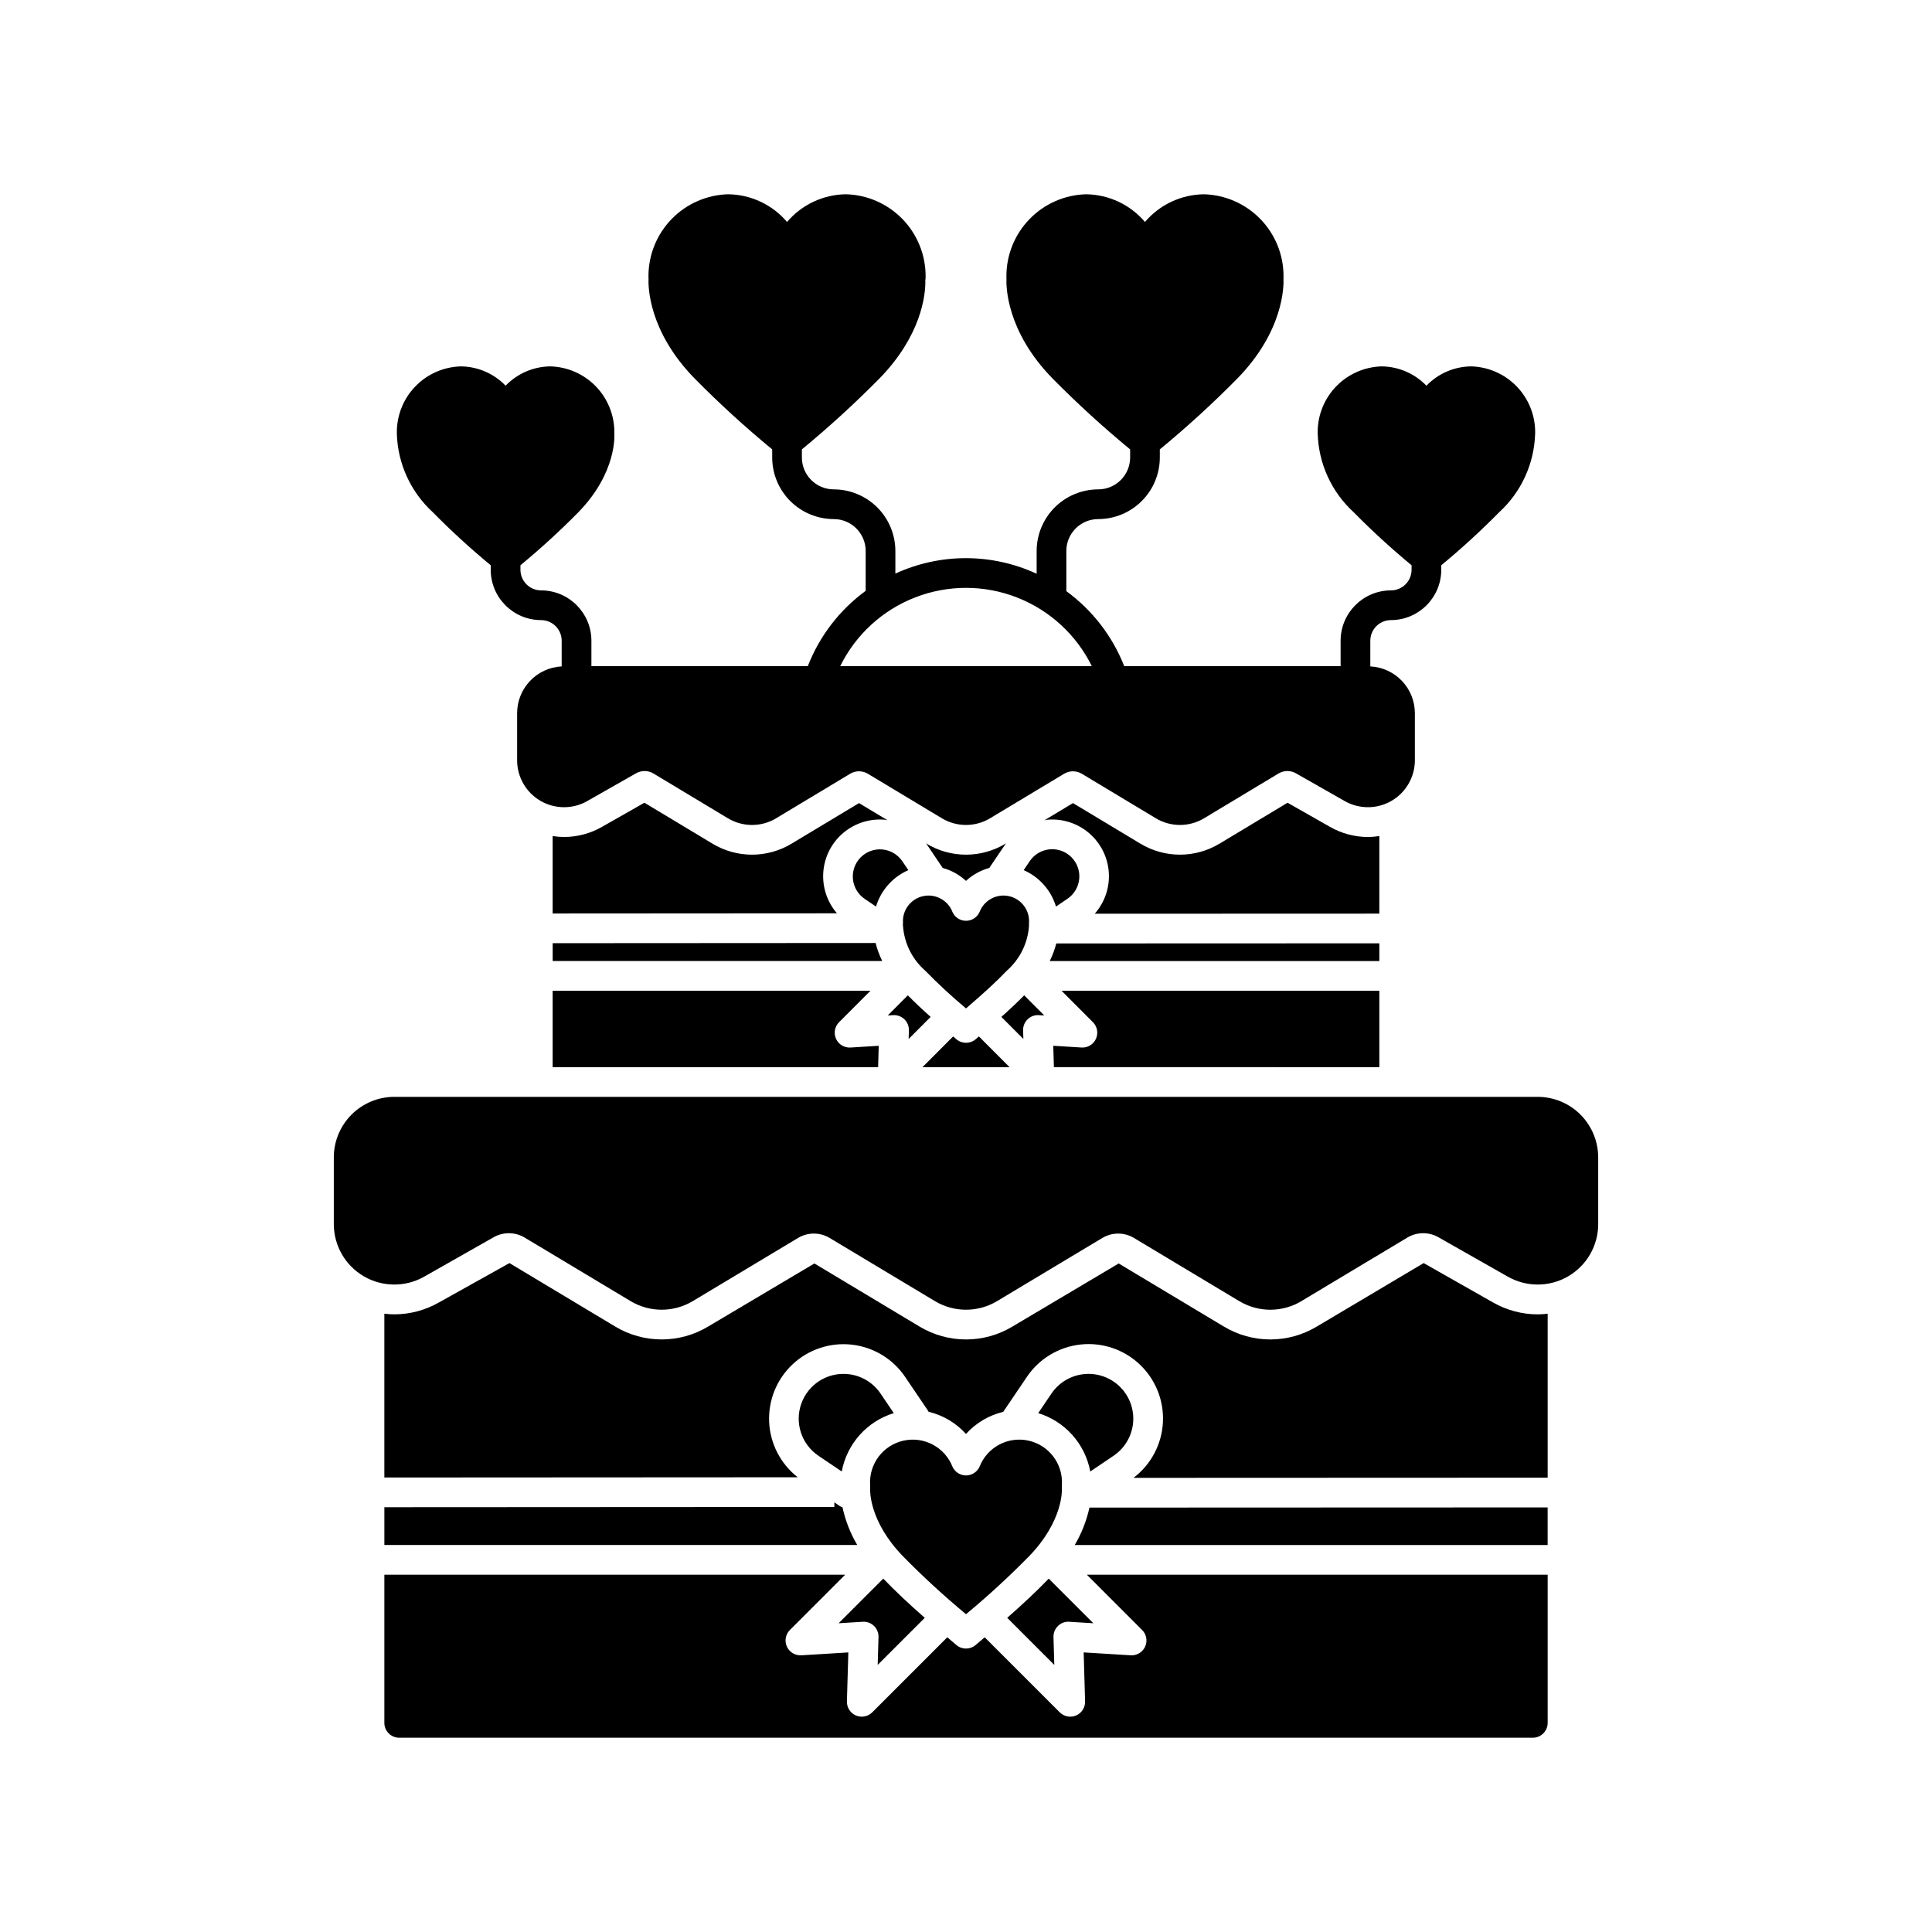 <?xml version="1.0" encoding="UTF-8"?>
<!-- Uploaded to: SVG Repo, www.svgrepo.com, Generator: SVG Repo Mixer Tools -->
<svg fill="#000000" width="800px" height="800px" version="1.1" viewBox="144 144 512 512" xmlns="http://www.w3.org/2000/svg">
 <path d="m567.54 450.71v17.676c0 5.707-3.031 10.984-7.965 13.855-4.93 2.871-11.016 2.906-15.98 0.09l-18.418-10.457c-2.562-1.449-5.703-1.41-8.227 0.102l-28.047 16.824v0.004c-2.492 1.496-5.344 2.289-8.25 2.289s-5.758-0.793-8.25-2.289l-27.879-16.723v-0.004c-2.582-1.551-5.812-1.551-8.395 0l-27.879 16.723v0.004c-2.488 1.496-5.34 2.285-8.246 2.285s-5.758-0.789-8.25-2.285l-27.875-16.723-0.004-0.004c-2.582-1.555-5.812-1.555-8.395 0l-27.879 16.727c-2.488 1.496-5.34 2.285-8.246 2.285-2.91 0-5.762-0.789-8.25-2.285l-28.047-16.824v-0.004c-2.527-1.508-5.668-1.547-8.227-0.102l-18.422 10.457c-4.961 2.816-11.051 2.781-15.98-0.09-4.934-2.871-7.965-8.148-7.965-13.855v-17.676c0.004-4.25 1.695-8.324 4.699-11.332 3.008-3.008 7.082-4.695 11.332-4.703h303.01c4.25 0.008 8.328 1.695 11.332 4.703 3.004 3.008 4.695 7.082 4.699 11.332zm-318.36-191.69-0.012-0.504c0-4.543 1.773-8.906 4.945-12.16 3.168-3.254 7.484-5.141 12.023-5.262 4.481 0.047 8.75 1.895 11.852 5.121 3.106-3.231 7.375-5.074 11.855-5.121 4.539 0.121 8.855 2.008 12.023 5.262s4.945 7.617 4.945 12.16l-0.012 0.562c0.02 0.059 0.754 10.137-9.531 20.672-4.871 4.945-9.992 9.633-15.344 14.047v1.195c0.004 3.016 2.449 5.461 5.465 5.465 7.363 0.008 13.332 5.977 13.34 13.34v6.742h57.344c3.106-7.981 8.43-14.906 15.34-19.961v-10.566c-0.004-4.664-3.785-8.445-8.453-8.449-4.324-0.008-8.473-1.727-11.535-4.789-3.059-3.059-4.781-7.207-4.785-11.535v-2.152c-7.188-5.918-14.062-12.203-20.598-18.832-12.211-12.504-12.262-24.383-12.176-26.414l-0.012-0.656-0.004-0.004c0-5.652 2.203-11.086 6.144-15.141 3.941-4.051 9.312-6.406 14.965-6.559 6.019 0.074 11.715 2.746 15.617 7.336 3.898-4.586 9.594-7.262 15.613-7.336 5.652 0.152 11.023 2.508 14.965 6.559 3.941 4.055 6.144 9.488 6.144 15.141l-0.023 0.867h-0.062c0.184 4.176-1.172 15.012-12.133 26.238-6.527 6.617-13.395 12.891-20.57 18.801v2.152c0.004 4.664 3.785 8.445 8.453 8.449 4.324 0.008 8.477 1.727 11.535 4.789 3.059 3.059 4.781 7.207 4.785 11.535v5.992c11.887-5.465 25.566-5.449 37.441 0.043v-6.035c0.004-4.328 1.727-8.477 4.785-11.535 3.062-3.062 7.211-4.785 11.539-4.789 4.664-0.004 8.445-3.785 8.449-8.449v-2.152c-7.188-5.918-14.062-12.203-20.602-18.832-12.254-12.555-12.262-24.473-12.172-26.438l-0.012-0.633v-0.004c-0.004-5.652 2.203-11.086 6.144-15.137 3.941-4.055 9.309-6.41 14.961-6.562 6.019 0.074 11.715 2.75 15.613 7.336 3.902-4.586 9.598-7.262 15.617-7.336 5.652 0.152 11.023 2.508 14.965 6.562 3.941 4.051 6.144 9.484 6.141 15.137l-0.012 0.633c0.09 1.969 0.078 13.887-12.199 26.465v0.004c-6.531 6.621-13.398 12.898-20.574 18.809v2.148c-0.004 4.328-1.727 8.477-4.785 11.535s-7.207 4.781-11.535 4.789c-4.668 0.004-8.449 3.785-8.453 8.449v10.652c6.894 5.035 12.219 11.926 15.34 19.875h57.344v-6.742c0.012-7.363 5.977-13.328 13.34-13.34 3.016-0.004 5.461-2.449 5.465-5.465v-1.195c-5.363-4.426-10.492-9.125-15.371-14.078-5.832-5.344-9.258-12.82-9.5-20.73l-0.012-0.473c0-4.543 1.773-8.906 4.941-12.16 3.168-3.25 7.484-5.141 12.023-5.262 4.481 0.047 8.75 1.895 11.855 5.125 3.102-3.231 7.375-5.078 11.852-5.125 4.543 0.121 8.855 2.012 12.023 5.262 3.172 3.254 4.945 7.617 4.945 12.16l-0.012 0.473c-0.246 7.922-3.684 15.41-9.527 20.762-4.871 4.941-9.992 9.633-15.348 14.047v1.195c-0.008 7.363-5.973 13.328-13.336 13.34-3.016 0.004-5.461 2.445-5.465 5.465v6.805c6.606 0.336 11.793 5.781 11.809 12.395v12.461c0.004 4.43-2.348 8.531-6.176 10.766-3.828 2.231-8.555 2.258-12.41 0.07l-12.949-7.367v-0.004c-1.43-0.809-3.188-0.789-4.598 0.055l-19.719 11.863c-3.941 2.371-8.867 2.371-12.809 0l-19.602-11.789c-1.445-0.867-3.25-0.867-4.695 0l-19.598 11.785v0.004c-3.938 2.371-8.867 2.375-12.805 0l-19.602-11.789c-1.445-0.871-3.25-0.871-4.695 0l-19.602 11.785v0.004c-3.938 2.375-8.867 2.375-12.805 0l-19.719-11.859v-0.004c-1.414-0.844-3.168-0.863-4.602-0.055l-12.949 7.367 0.004 0.004c-3.856 2.188-8.582 2.16-12.41-0.07-3.832-2.234-6.184-6.336-6.176-10.766v-12.461c0.012-6.613 5.199-12.059 11.809-12.395v-6.805c-0.004-3.019-2.449-5.461-5.469-5.465-7.363-0.008-13.328-5.977-13.336-13.34v-1.195c-5.363-4.426-10.496-9.125-15.375-14.078-5.82-5.34-9.246-12.805-9.5-20.699zm117.48 61.52h66.684c-4.109-8.344-11.195-14.848-19.867-18.219-8.668-3.375-18.285-3.375-26.953 0-8.668 3.371-15.758 9.875-19.863 18.219zm-120.8 232.9h125.32c-1.828-3.102-3.148-6.473-3.914-9.988-0.262-0.094-0.508-0.211-0.746-0.355l-1.41-0.953v1.215l-119.25 0.066zm122.8-45.293c-5.398-0.52-10.461 2.691-12.293 7.793-1.836 5.106 0.023 10.801 4.516 13.84l6.188 4.188c0.664-3.594 2.301-6.938 4.734-9.664 2.43-2.731 5.562-4.738 9.055-5.812l-3.504-5.184c-1.98-2.938-5.172-4.828-8.695-5.16zm58.703 65.641 6.391 0.391-11.828-11.828c-3.227 3.348-6.699 6.598-11.004 10.387l12.477 12.477-0.215-7.387v0.004c-0.031-1.109 0.406-2.176 1.199-2.945 0.789-0.777 1.875-1.176 2.981-1.102zm-38.289-1.047c-4.297-3.781-7.769-7.035-11-10.391l-11.828 11.828 6.394-0.391v-0.004c1.102-0.066 2.184 0.332 2.977 1.102 0.793 0.77 1.23 1.84 1.195 2.945l-0.215 7.383zm39.746-19.297h125.32v-9.965l-121.42 0.047v-0.004c-0.773 3.488-2.09 6.836-3.902 9.918zm110.89-64.258-18.422-10.457-28.336 16.828v-0.004c-3.715 2.234-7.965 3.414-12.297 3.414-4.336 0-8.586-1.18-12.301-3.41l-27.883-16.727-28.172 16.723c-3.711 2.234-7.965 3.414-12.297 3.414s-8.586-1.18-12.301-3.41l-27.875-16.727-28.176 16.723c-3.715 2.231-7.965 3.41-12.297 3.41-4.332 0-8.586-1.176-12.297-3.406l-28.047-16.828-18.715 10.449c-3.598 2.047-7.664 3.129-11.801 3.137-0.883-0.008-1.762-0.066-2.637-0.176v43.414l109.55-0.062c-4.551-3.547-7.316-8.91-7.574-14.672-0.254-5.766 2.023-11.352 6.242-15.289 4.215-3.938 9.941-5.832 15.676-5.184 5.731 0.648 10.895 3.773 14.125 8.551l6.102 9.02c0.043 0.062 0.047 0.141 0.086 0.207h-0.004c3.832 0.91 7.297 2.961 9.938 5.883 2.629-2.906 6.074-4.949 9.887-5.863l0.023-0.055 6.219-9.191c3.238-4.809 8.43-7.949 14.191-8.586 5.762-0.641 11.516 1.293 15.727 5.277 4.211 3.984 6.457 9.621 6.137 15.41-0.316 5.793-3.168 11.148-7.793 14.645l109.76-0.043v-43.457c-0.875 0.109-1.754 0.168-2.637 0.176-4.137-0.008-8.203-1.09-11.801-3.137zm-136.13 43.52 0.004-0.004c-0.641 1.402-2.039 2.301-3.578 2.301h-0.004c-1.539 0-2.938-0.898-3.578-2.297-2.031-5.18-7.523-8.117-12.957-6.926-5.434 1.188-9.199 6.148-8.883 11.703l0.012 0.457h0.004c0.008 0.16 0.004 0.324-0.008 0.488-0.027 0.48-0.348 8.727 8.809 18.105 5.269 5.363 10.812 10.449 16.602 15.25 5.777-4.789 11.309-9.867 16.574-15.219 9.262-9.492 8.859-17.805 8.836-18.156-0.008-0.129-0.012-0.312-0.008-0.441l0.012-0.484c0.32-5.555-3.445-10.516-8.879-11.707-5.43-1.188-10.926 1.746-12.953 6.926zm43.09 43.258v-0.004c1.16 1.156 1.48 2.906 0.809 4.398-0.672 1.492-2.199 2.414-3.832 2.312l-12.465-0.766 0.379 12.98v0.004c0.047 1.609-0.895 3.09-2.375 3.727-1.48 0.641-3.203 0.309-4.344-0.832l-19.887-19.883c-0.785 0.672-1.57 1.34-2.41 2.051h0.004c-1.473 1.246-3.625 1.246-5.094 0-0.84-0.711-1.625-1.383-2.41-2.055l-19.887 19.887c-1.141 1.141-2.859 1.473-4.344 0.832-1.48-0.641-2.422-2.117-2.375-3.727l0.379-12.98-12.465 0.766v-0.004c-1.633 0.098-3.156-0.82-3.828-2.312-0.672-1.492-0.352-3.242 0.805-4.398l14.648-14.648h-122.12v39.266c0 2.172 1.762 3.934 3.934 3.938h300.42c1.047 0 2.047-0.418 2.785-1.156 0.738-0.738 1.152-1.738 1.152-2.781v-39.266h-122.12zm-13.738-42 6.184-4.184c2.934-1.984 4.824-5.172 5.164-8.695 0.336-3.523-0.918-7.016-3.422-9.52-2.504-2.504-5.992-3.758-9.516-3.418-3.527 0.336-6.715 2.231-8.699 5.164l-3.504 5.18c3.492 1.074 6.625 3.082 9.055 5.809 2.434 2.731 4.07 6.07 4.738 9.664zm-6.086-151.75c1.785-1.195 2.945-3.125 3.156-5.266 0.215-2.137-0.543-4.258-2.059-5.781-1.516-1.523-3.633-2.289-5.773-2.086s-4.078 1.352-5.281 3.133l-1.609 2.383c4.137 1.801 7.269 5.332 8.566 9.648zm-43.543 6.387c0.008 0.242-0.004 0.484-0.035 0.723h0.035v0.004c0.301 4.582 2.41 8.859 5.867 11.891 3.441 3.519 7.055 6.863 10.832 10.02 4.606-3.957 7.867-6.914 10.805-9.988v-0.004c3.469-3.035 5.59-7.324 5.891-11.926-0.004-0.102-0.008-0.273-0.008-0.375l0.008-0.344c0.242-3.359-2.019-6.387-5.309-7.113-3.289-0.723-6.609 1.074-7.805 4.223-0.637 1.406-2.039 2.305-3.578 2.305h-0.004c-1.543 0-2.941-0.898-3.578-2.301-1.195-3.152-4.519-4.949-7.809-4.227-3.293 0.727-5.555 3.754-5.312 7.113zm7.328 24.887c-2.262-2.019-4.234-3.879-6.043-5.715l-5.328 5.34 1.434-0.09c1.102-0.066 2.184 0.332 2.981 1.102 0.793 0.77 1.227 1.84 1.195 2.945l-0.066 2.262zm28.68-0.465 1.434 0.09-5.324-5.34c-1.809 1.836-3.781 3.695-6.047 5.715l5.828 5.84-0.07-2.262v0.004c-0.031-1.105 0.402-2.176 1.199-2.945 0.789-0.773 1.871-1.176 2.977-1.102zm-34.59-38.426-1.609-2.387-0.004 0.004c-1.207-1.766-3.141-2.902-5.269-3.098-2.129-0.195-4.238 0.57-5.746 2.086-1.508 1.516-2.262 3.629-2.059 5.758 0.207 2.129 1.355 4.055 3.125 5.254l2.992 2.027 0.004 0.004c1.301-4.32 4.43-7.844 8.562-9.648zm-8.68 19.305-85.578 0.051v4.727h87.348l-0.004 0.004c-0.754-1.527-1.348-3.129-1.77-4.781zm54.574 27.699-7.488-0.461 0.168 5.664 86.246 0.004v-20.254h-84.223l8.32 8.344h0.004c1.152 1.156 1.469 2.906 0.797 4.398-0.672 1.488-2.195 2.406-3.828 2.309zm-52.012-60.355c0.207 0.02 0.398 0.098 0.605 0.125l-7.555-4.543-17.895 10.762c-3.156 1.902-6.773 2.906-10.461 2.906s-7.301-1.004-10.461-2.906l-18.055-10.859-11.262 6.406h0.004c-3.062 1.746-6.519 2.668-10.043 2.672-1.012-0.004-2.023-0.09-3.023-0.25v20.523l75.348-0.047v0.004c-2.633-3.047-3.934-7.019-3.613-11.031 0.32-4.012 2.238-7.731 5.324-10.316 3.086-2.586 7.078-3.828 11.086-3.445zm-3.918 45.305-84.227 0.004v20.254h86.25l0.164-5.664-7.484 0.461c-1.633 0.098-3.156-0.82-3.828-2.309-0.676-1.492-0.355-3.242 0.801-4.398zm25.316-29.105c1.75-1.625 3.867-2.805 6.176-3.43l4.188-6.207c0.082-0.125 0.199-0.215 0.285-0.336l-0.191 0.113c-3.156 1.902-6.769 2.91-10.457 2.91-3.684 0-7.301-1.004-10.457-2.906l-0.195-0.117c0.086 0.121 0.203 0.211 0.285 0.336l4.191 6.207c2.305 0.625 4.426 1.805 6.176 3.43zm109.54 16.543-85.609 0.031h-0.004c-0.418 1.609-1 3.172-1.738 4.664h87.352zm0-28.43c-1 0.16-2.012 0.246-3.027 0.254-3.519-0.008-6.981-0.93-10.039-2.68l-11.258-6.402-18.051 10.859v-0.004c-3.156 1.902-6.773 2.906-10.461 2.906-3.684 0-7.301-1.004-10.461-2.902l-17.895-10.762-7.559 4.547c0.207-0.027 0.398-0.105 0.609-0.125l0.004-0.004c4.023-0.391 8.039 0.859 11.129 3.465 3.094 2.606 5.008 6.352 5.305 10.383 0.297 4.035-1.043 8.02-3.723 11.051l75.426-0.027zm-106.12 53.109c-0.305 0.258-0.555 0.477-0.867 0.746h0.004c-1.473 1.25-3.633 1.25-5.102 0-0.312-0.266-0.562-0.484-0.867-0.746l-8.121 8.141h23.078z"/>
</svg>